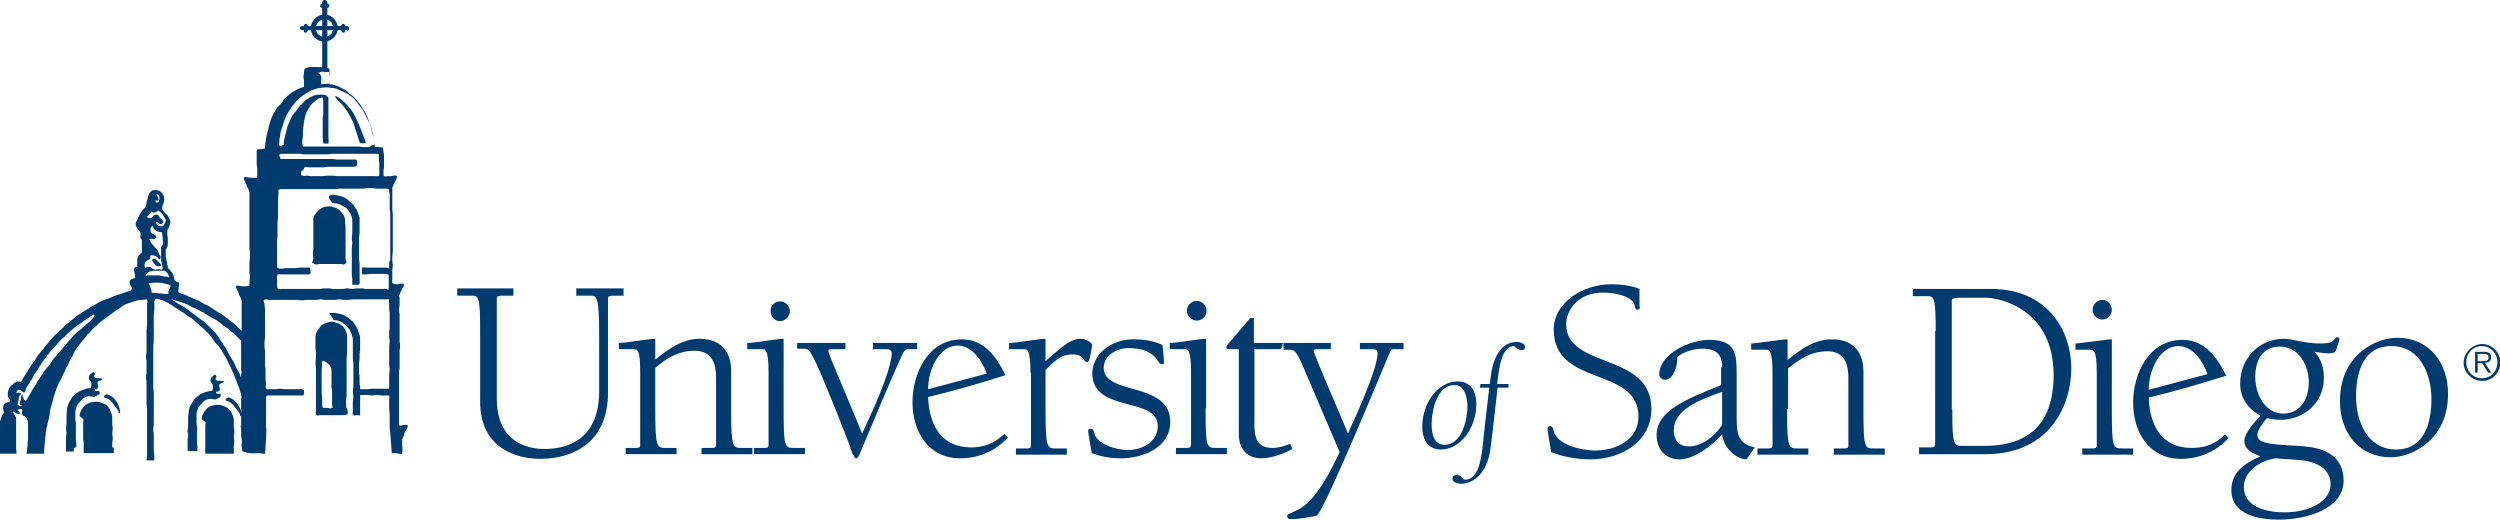 <svg version="1.1" id="Layer_1" xmlns:x="ns_extend;" xmlns:i="ns_ai;" xmlns:graph="ns_graphs;" xmlns="http://www.w3.org/2000/svg" xmlns:xlink="http://www.w3.org/1999/xlink" x="0px" y="0px" viewBox="0 0 481.1 100" style="enable-background:new 0 0 481.1 100;" xml:space="preserve">
 <style type="text/css">
  .st0{fill:#003B70;}
 </style>
 <g>
  <path class="st0" d="M273.7,82.2c0-4.9,3.2-8.8,6.8-8.8c2.7,0,3.6,2.1,3.6,4.3c0,4.9-3.2,8.8-6.8,8.8
		C274.6,86.5,273.7,84.3,273.7,82.2 M279.9,74.1c-3.3,0-4.4,4.8-4.4,7.5c0,1.8,0.4,4,2.5,4c3.3,0,4.4-4.8,4.4-7.5
		C282.3,76.4,281.9,74.1,279.9,74.1">
  </path>
  <path class="st0" d="M290.3,74.6h-2.1c-0.8,7.3-1.2,10.3-1.3,11.2c-0.7,6.5-4.5,7.3-5.6,7.3c-0.6,0-1.8-0.2-1.8-1
		c0-0.5,0.4-0.7,0.8-0.7c0.6,0,1.1,0.4,1.4,0.9h0.2c2.4,0,3.1-3.1,3.5-7.1c0.1-1.3,0.7-6.3,1.2-10.6h-1.8l0.1-0.7h1.8l0.2-1.6
		c0.5-3.9,2.2-6.5,5-6.5c0.6,0,1.6,0.3,1.6,1c0,0.4-0.3,0.6-0.7,0.6c-0.6,0-1-0.4-1.4-0.8c-1.4,0-2.5,1.4-3,5.1l-0.3,2.2h2.2
		L290.3,74.6z">
  </path>
  <path class="st0" d="M315.6,59c0,0.3-0.1,0.6-0.5,0.6c-0.4,0-0.4-0.3-0.5-0.7c-0.3-2.1-4.5-2.6-6-2.6c-5.1,0-7.2,3.5-7.2,6.1
		c0,8.7,16.4,5.3,16.4,16.3c0,6.3-5.8,9.7-11.8,9.7c-2.3,0-5.4-0.5-7.5-1.4c-0.4-2.5-0.7-4.1-0.7-4.5c0-0.3,0.2-0.5,0.5-0.5
		c0.5,0,0.6,0.5,0.7,0.9c0.6,2.8,5.6,3.8,7.9,3.8c4.3,0,8.4-2.2,8.4-6.5c0-9.8-16.3-5.6-16.3-16.8c0-5.1,5.5-8.7,11.1-8.7
		c1.6,0,3.8,0.2,5.4,0.9V59z">
  </path>
  <path class="st0" d="M331.4,70.7c0-1.1,0-3.6-3.7-3.6c-1.6,0-3.6,0.5-4.9,1.6c0,2.1-0.9,4.4-2.4,4.4c-0.6,0-1.1-0.6-1.1-1
		c0-4,5.9-6.7,9.6-6.7c5.2,0,5.3,2.8,5.3,6.5v8c0,3.2,0,5.5,3.5,6.2l-1.6,2.3c-1.9,0-4.4-2.1-4.7-4.8c-1.8,2.1-5.4,4.8-8.2,4.8
		c-2.7,0-4.4-1.9-4.4-4.7c0-4.5,5.2-6.7,12.4-9.6V70.7z M331.4,75.4c-4.5,1.6-9.3,3.5-9.3,7.4c0,1.9,1,3.1,2.9,3.1
		c2.6,0,5-2,6.4-4.1V75.4z">
  </path>
  <path class="st0" d="M343.9,78.7c0,7.6,0.3,7.6,2.1,7.6h2v1.2h-9.8v-1.2h1.9c0.4,0,1,0,1-0.5v-14c0-4.5-0.6-4.5-1.4-4.5h-2.7v-1.2
		c0.7,0,2.3-0.3,3.5-0.4c1.5-0.2,2.7-0.4,3.5-0.4v4c2.6-2.2,5.3-4,8.5-4c4.8,0,6.1,3.2,6.1,6.2v7.2c0,7.6,0.2,7.6,2.1,7.6h2v1.2
		h-9.8v-1.2h1.9c0.4,0,0.9,0,0.9-0.5V72.7c0-4-1.8-5.1-4.1-5.1c-3,0-5.3,1.5-7.5,3.3V78.7z">
  </path>
  <path class="st0" d="M372.5,63.7c0-5.7-0.2-6.7-1.4-6.7h-3v-1.4h15.1c10.3,0,15.4,7.4,15.4,15.4c0,6.5-3.8,16.4-16.5,16.4h-12.8
		v-1.3h2.1c0.6,0,1-0.1,1-0.5V63.7z M375.7,78.8c0,7,0.3,7,2,7h4.1c4.3,0,13.4-0.8,13.4-13.6c0-12.8-10.5-14.9-13-14.9h-4.7
		c-1,0-1.9,0-1.9,0.5V78.8z">
  </path>
  <path class="st0" d="M406.4,78.7c0,7.6,0.2,7.6,2.1,7.6h2v1.2h-9.8v-1.2h1.8c0.5,0,1,0,1-0.5v-14c0-4.5-0.6-4.5-1.4-4.5h-2.7v-1.2
		c0.7,0,2.3-0.3,3.5-0.4c1.6-0.2,2.7-0.4,3.5-0.4V78.7z">
  </path>
  <path class="st0" d="M428.9,84.3c-2.5,2.6-5.6,4-9.2,4c-6.2,0-9.2-5.2-9.2-10.8c0-5.7,3.1-12.1,9.5-12.1c4.3,0,6.7,3.4,8.4,6.9
		c-5.1,1.6-9.1,2.8-14.9,4.2c0.2,5.2,2.3,9.7,8.3,9.7c2.6,0,4.6-0.8,6.4-2.6L428.9,84.3z M424.8,72c-0.8-2.4-2.8-5.4-5.6-5.4
		c-3.6,0-5.7,4.7-5.7,8.4L424.8,72z">
  </path>
  <path class="st0" d="M451,92.5c0,5.4-7,7.5-12.5,7.5c-3.8,0-9.1-0.9-9.1-5.7c0-3.5,2.7-5.2,5.6-6.5c-1.5-0.5-3.1-1.3-3.1-3
		c0-1.4,1.9-3.5,3.1-4.8c-2.4-1.3-3.9-3.4-3.9-6.2c0-4.8,3.6-8.6,8.4-8.6c0.9,0,1.8,0.2,2.7,0.4c1.4,0.3,2.9,0.5,4.3,0.5
		c3.4,0,2.4-1.2,3.3-1.2c0.2,0,0.4,0.1,0.4,0.4c0,0.2-0.2,0.8-0.3,1c-0.4,1.2-0.2,1.7-1.8,1.7c-0.7,0-1.9-0.2-2.7-0.3
		c1.4,1.5,1.8,3.1,1.8,5.1c0,4.7-3.8,8-8.4,8c-0.9,0-1.8-0.2-2.6-0.3c-0.6,0.7-1.8,2.3-1.8,3.1c0,1.6,1.5,1.9,7.9,2.2
		C444.8,86,451,86.3,451,92.5 M431.8,93.7c0,4,4.7,4.9,7.8,4.9c4.8,0,8.9-2.1,8.9-5.4c0-2.4-1.8-4.4-6.4-4.7l-4.2-0.3
		C435.1,88.6,431.8,90.6,431.8,93.7 M444.3,73.6c0-3.3-1.9-6.9-5.6-6.9c-3.4,0-4.7,2.8-4.7,5.8c0,3.3,1.8,7.1,5.5,7.1
		C442.9,79.5,444.3,76.5,444.3,73.6">
  </path>
  <path class="st0" d="M461.3,65c6.1,0,9.8,4.7,9.8,10.8c0,9-7.1,12.2-11,12.2c-6.1,0-9.8-4.7-9.8-10.8C450.3,68.2,457.3,65,461.3,65
		 M461.1,86.5c5.5,0,6.8-5.2,6.8-9.7c0-4.8-2.2-10.2-7.7-10.2c-5.5,0-6.8,5.2-6.8,9.7C453.4,81.1,455.6,86.5,461.1,86.5">
  </path>
  <path class="st0" d="M110.8,55.5h9.2v1.4H118c-0.6,0-1,0.1-1,0.5v18.2c0,9.6-6.8,12.7-13,12.7c-4.6,0-11.6-2-11.6-11V63.6
		c0-5.7-0.2-6.7-1.4-6.7h-3v-1.4h10.8v1.4h-2c-0.6,0-1.2,0-1.2,0.5v19.2c0,8.7,6.1,9.8,9.2,9.8c3.3,0,10.5-1,10.5-11.1V64.2
		c0-7.2-0.5-7.3-1.6-7.3h-2.8V55.5z">
  </path>
  <path class="st0" d="M126.1,78.6c0,7.6,0.3,7.6,2.1,7.6h2v1.2h-9.8v-1.2h1.9c0.4,0,0.9,0,0.9-0.5v-14c0-4.5-0.5-4.5-1.4-4.5h-2.7
		V66c0.7,0,2.3-0.2,3.5-0.4c1.6-0.2,2.7-0.4,3.5-0.4v4c2.6-2.1,5.3-4,8.5-4c4.8,0,6.1,3.2,6.1,6.2v7.2c0,7.6,0.3,7.6,2.1,7.6h2v1.2
		H135v-1.2h1.8c0.5,0,1,0,1-0.5V72.6c0-4-1.9-5.1-4.2-5.1c-3,0-5.3,1.4-7.5,3.3V78.6z">
  </path>
  <path class="st0" d="M150.8,78.6c0,7.6,0.2,7.6,2.1,7.6h2v1.2h-9.8v-1.2h1.9c0.4,0,0.9,0,0.9-0.5v-14c0-4.5-0.6-4.5-1.4-4.5h-2.7
		V66c0.7,0,2.3-0.2,3.5-0.4c1.6-0.2,2.7-0.4,3.5-0.4V78.6z">
  </path>
  <path class="st0" d="M153.6,66h9.1v1.2h-2.5c-0.4,0-0.8,0-0.8,0.3c0,0.6,2.1,5.2,6.5,15.9c3.8-7.9,5.7-13.3,5.7-15.4
		c0-0.8-0.7-0.8-1.2-0.8H168V66h8.5v1.2h-1.7c-0.5,0-0.6,0.1-1,0.7c-1.8,3.8-5.9,13.6-8.5,19.8c-0.2,0.3-0.3,0.5-0.5,0.5
		c-0.2,0-0.3,0-0.8-1c-0.5-1.8-5.2-13.5-6.8-17c-1.1-2.3-1.5-3.1-2.4-3.1h-1.4V66z">
  </path>
  <path class="st0" d="M194,84.2c-2.5,2.6-5.6,4-9.2,4c-6.2,0-9.2-5.2-9.2-10.8c0-5.7,3.1-12.1,9.5-12.1c4.3,0,6.7,3.4,8.4,6.9
		c-5.1,1.6-9.1,2.8-14.9,4.2c0.2,5.2,2.4,9.7,8.3,9.7c2.6,0,4.6-0.9,6.4-2.6L194,84.2z M189.9,71.9c-0.9-2.4-2.8-5.4-5.6-5.4
		c-3.6,0-5.7,4.7-5.7,8.4L189.9,71.9z">
  </path>
  <path class="st0" d="M198.3,71.7c0-4.5-0.6-4.5-1.4-4.5h-2.7V66c0.7,0,2.3-0.2,3.5-0.4c1.6-0.2,2.7-0.4,3.5-0.4v4.3
		c3.8-3.4,5.1-4.3,6.7-4.3c0.9,0,1.8,0.4,2.3,1.1c-0.5,3.2-0.7,3.4-1,3.4c-0.8,0-0.3-1.5-2.9-1.5c-1.6,0-2.9,0.7-5.1,3v7.5
		c0,7.6,0.3,7.6,2.1,7.6h2v1.2h-9.8v-1.2h1.9c0.5,0,1,0,1-0.5V71.7z">
  </path>
  <path class="st0" d="M212.4,70.8c0,5.4,12.8,2.5,12.8,10.4c0,5-5.3,7-9.5,7c-1.9,0-3.8-0.3-5.6-1c-0.3-1.9-0.7-3.8-0.7-4.3
		c0-0.3,0.2-0.4,0.6-0.4c0.4,0,0.5,0.5,0.6,0.9c0.4,1.9,3.9,3.2,6.5,3.2c2.6,0,5.7-1.5,5.7-4.6c0-5.8-12.6-2.4-12.6-10.2
		c0-3.4,3.4-6.5,7.9-6.5c2.1,0,4,0.3,5.6,1.1c0.2,1.4,0.3,3,0.3,3.4c0,0.2-0.1,0.3-0.4,0.3c-0.4,0-0.4-0.2-0.6-0.4
		c-0.3-0.4-1.3-2.7-5.7-2.7C215.3,66.9,212.4,68.2,212.4,70.8">
  </path>
  <path class="st0" d="M232,78.6c0,7.6,0.2,7.6,2.1,7.6h2v1.2h-9.8v-1.2h1.9c0.5,0,1,0,1-0.5v-14c0-4.5-0.6-4.5-1.4-4.5h-2.7V66
		c0.7,0,2.3-0.2,3.5-0.4c1.6-0.2,2.7-0.4,3.5-0.4V78.6z M230.3,57.9c1,0,1.9,0.9,1.9,1.9c0,1.1-0.9,1.9-1.9,1.9
		c-1,0-1.9-0.9-1.9-1.9C228.4,58.8,229.3,57.9,230.3,57.9">
  </path>
  <path class="st0" d="M241.4,66h5.5c-0.2,1.2-0.4,1.2-0.8,1.2h-4.7v14.3c0,2.3,0.2,4.7,3.5,4.7c1.2,0,2.4-0.4,3.4-0.8l0.4,1
		c-1.5,0.9-4.2,1.8-5.9,1.8c-2.9,0-4.4-1.9-4.4-4.6V67.2h-1.1c-1.1,0-1.3,0-1.3-0.4c0-0.2,0.2-0.5,0.5-0.8l4.1-4.8h0.7V66z">
  </path>
  <path class="st0" d="M247,66h9.1v1.2h-2.5c-0.4,0-0.8,0-0.8,0.3c0,0.6,4.7,11.3,6.6,15.9c5.3-11.4,5.7-14.5,5.7-15.4
		c0-0.8-0.5-0.8-1.2-0.8h-2.2V66h8.4v1.2h-1.7c-0.9,0-0.6,0-1.4,1.7c-0.9,2.1-11.3,27.4-13.5,30.3c-1.7,0.4-3.5,0.7-5.2,0.7
		c-0.4,0-0.6-0.3-0.6-0.6c0-0.2,0.2-0.4,0.8-0.6c1.6-0.8,4.5-1.3,9.3-11.7l-7.1-16.6c-1-2.3-1.5-3.1-2.4-3.1H247V66z">
  </path>
  <path class="st0" d="M150.1,58c1,0,1.9,0.8,1.9,1.9c0,1-0.9,1.9-1.9,1.9c-1,0-1.8-0.9-1.8-1.9C148.2,58.9,149.1,58,150.1,58">
  </path>
  <g>
   <path class="st0" d="M404.6,57.7c1,0,1.8,0.9,1.8,1.9c0,1-0.8,1.9-1.8,1.9c-1,0-1.9-0.8-1.9-1.9C402.7,58.6,403.6,57.7,404.6,57.7
			">
   </path>
   <path class="st0" d="M69.2,73.5c0-0.5,0-0.5,0-0.9c0-0.5-0.1-0.5-0.1-0.9c0-0.5,0-0.5,0-0.9c0-0.5,0-0.4,0-0.9
			c0-0.3,0.1-0.6,0.1-0.9c0-0.3,0-0.6,0-0.9c0-0.3,0.1-0.6,0.1-0.9c0-0.3,0-0.7,0-0.9c0-0.6,0-0.5,0-0.9c0-0.3,0-0.6-0.1-0.9
			c-0.1-0.3-0.2-0.6-0.3-0.9c-0.1-0.3-0.2-0.6-0.4-0.8c-0.2-0.3-0.3-0.5-0.5-0.8c-0.2-0.2-0.5-0.4-0.7-0.6c-0.2-0.2-0.4-0.4-0.7-0.5
			c-0.3-0.2-0.5-0.3-0.8-0.4c-0.3-0.1-0.6-0.1-0.9-0.2c-0.3-0.1-1.2-0.1-1.5-0.1c-0.1,0.3,0.3,0.4,0.4,0.7c0.2,0.3,0.2,0.4,0.4,0.7
			c0.3,0,0.5,0,0.8,0.1c0.3,0.1,0.6,0.2,0.9,0.4c0.3,0.2,0.5,0.4,0.8,0.6c0.2,0.2,0.4,0.5,0.6,0.8c0.2,0.3,0.3,0.6,0.4,0.9
			c0.1,0.3,0.2,0.6,0.2,1c0,0.5,0,0.5,0,0.9c0,0.5,0,0.5,0,0.9c0,0.5,0,0.5,0,0.9c0,0.5,0,0.4,0,0.9c0,0.3,0.1,0.6,0.1,0.9
			c0,0.3,0,0.6,0,0.9c0,0.3,0,0.6,0,0.9c0,0.3,0,0.6,0,0.9c0,0.3,0,0.6,0,0.9c0,0.3,0,0.6,0,0.9c0,0.3-0.1,0.6-0.1,1
			c0,0.3,0.1,0.6,0.1,0.9c0,0.3-0.1,0.6-0.1,0.9c0,0.3,0,0.7,0,0.9c0,0.4,0,0.7,0,0.9c0,0.6-0.1,0.7,0,0.8c0.2,0.3,0.3,0.1,0.7,0.1
			c0.4,0,0.7,0.1,0.7,0c0-0.3,0-0.5,0-1c0-0.5,0-0.5,0-0.9c0-0.5,0-0.5,0-0.9c0-0.5,0-0.5,0-0.9c0-0.5,0-0.5,0-0.9s0-0.5,0-0.9
			C69.2,73.9,69.2,73.9,69.2,73.5 M14.7,85.6c0-0.5-0.1-0.5-0.1-1c0-0.5,0-0.5,0-1c0-0.5,0-0.5,0-1c0-0.5,0-0.5,0-1
			c0-0.5-0.1-0.5-0.1-1c0-0.5,0-0.5,0-1c0-0.3,0-0.6,0.1-0.9c0.1-0.3,0.2-0.6,0.3-0.8c0.2-0.3,0.4-0.5,0.6-0.7
			c0.2-0.2,0.4-0.5,0.6-0.6c0.3-0.2,0.6-0.3,0.8-0.3c0.3-0.1,0.5,0,0.7,0c0.4,0,0.4,0.2,0.7,0c0.5-0.3,0.9-0.2,0.9-0.8
			c0-0.5-0.8,0-0.9-0.4c-0.1-0.4,0.3-0.1,0.5-0.4c0.3-0.5-0.1-0.5,0-1.1c0.1-0.4,0.2-0.2,0.6-0.4c0.4-0.2,0.3-0.4,0-0.4
			c-0.7-0.1-1.1,0.1-1.3-0.3c-0.1-0.2,0.3-0.4,0.1-0.7c-0.2-0.4-0.4-0.1-0.8,0.2c-0.2,0.2-0.3,0.4-0.3,0.8c0,0.3,0.3,0.3,0.4,0.7
			c0.1,0.5,0.1,0.5,0,1.1c0,0.2-0.2,0.1-0.3,0.1c-0.3,0-0.6,0.1-0.9,0.2c-0.3,0.1-0.6,0.2-0.8,0.3c-0.3,0.1-0.5,0.3-0.8,0.5
			c-0.2,0.2-0.5,0.4-0.7,0.6c-0.2,0.2-0.3,0.5-0.5,0.8c-0.2,0.3-0.3,0.5-0.4,0.8c-0.1,0.3-0.2,0.6-0.2,0.9c0,0.3-0.1,0.6-0.1,0.9
			c0,0.5,0,0.5,0,0.9s0,0.5,0,0.9c0,0.5-0.1,0.5-0.1,0.9s0.1,0.5,0.1,0.9c0,0.5-0.1,0.5-0.1,0.9s0,0.5,0,0.9c0,0.5,0,0.5,0,0.9
			c0,0.5,0,0.5,0,0.9h1.5c0-0.3,0-0.4,0-0.7C14.7,86.1,14.7,86.1,14.7,85.6 M21.6,86.1c0-0.3,0-0.6,0-0.9c0-0.3,0.1-0.6,0.1-0.9
			c0-0.3-0.1-0.6-0.1-0.9c0-0.3,0.1-0.6,0.1-0.9c0-0.3-0.1-0.7-0.1-0.9c0-0.4,0-0.8,0-0.9c0-0.3,0-0.6-0.1-1c-0.1-0.3-0.2-0.6-0.4-1
			c-0.2-0.3-0.4-0.6-0.7-0.8c-0.3-0.2-0.6-0.3-0.9-0.4c-0.3-0.1-0.6-0.2-1-0.2c-0.3,0-0.6,0.1-0.9,0.1c-0.3,0.1-0.6,0.2-0.8,0.3
			c-0.3,0.2-0.5,0.4-0.7,0.6c-0.2,0.2-0.4,0.5-0.5,0.7c-0.2,0.5-0.3,0.7-0.3,0.8c0,0.6,0.5,0.4,0.8,1c-0.1,0.2-0.1,0.5-0.1,0.8
			c0,0.5,0,0.5,0,0.9c0,0.5,0,0.5,0,0.9c0,0.5,0,0.5,0,0.9c0,0.5,0.1,0.5,0.1,0.9c0,0.5,0,0.5,0,0.9s0,0.5,0,0.9c0,0.1,0,0.2,0,0.2
			h5.8c0-0.1,0-0.2,0-0.3V86.1z M20.7,75.9c-0.4-0.1-0.9,0.4-0.6,0.6c0,0,1,0.2,1.6,1.1c0.6,0.9,1.1,1.3,1.1,1.7
			c0,0.4,0.8,0.4-0.1-1.5C22.1,76.4,21,76,20.7,75.9 M38,87.1c0-0.5,0-0.5,0-1c0-0.5-0.1-0.5-0.1-1c0-0.5,0-0.5,0-1c0-0.5,0-0.5,0-1
			c0-0.5,0.1-0.5,0-1c0-0.5-0.1-0.5-0.1-1c0-0.5,0.1-0.5,0-1c0-0.3,0-0.6,0.1-0.9c0.1-0.3,0.2-0.6,0.3-0.8c0.2-0.3,0.4-0.5,0.6-0.7
			c0.2-0.2,0.4-0.5,0.6-0.6c0.3-0.2,0.6-0.3,0.8-0.3c0.3-0.1,0.5,0,0.7,0c0.4,0,0.4,0.2,0.7,0c0.5-0.3,0.9-0.2,0.9-0.8
			c0-0.5-0.8,0-0.9-0.4c-0.1-0.4,0.3-0.1,0.6-0.4c0.3-0.5-0.1-0.5,0-1.1c0.1-0.4,0.2-0.2,0.6-0.4c0.4-0.2,0.3-0.4,0-0.4
			c-0.7-0.1-1.1,0.1-1.3-0.3c-0.1-0.2,0.3-0.4,0.1-0.7c-0.2-0.4-0.4-0.1-0.8,0.2c-0.2,0.2-0.3,0.4-0.3,0.8c0,0.3,0.3,0.3,0.4,0.7
			c0.1,0.5,0.1,0.5,0,1.1c0,0.2-0.2,0.1-0.3,0.1c-0.3,0.1-0.6,0.1-0.9,0.2c-0.3,0.1-0.6,0.2-0.8,0.3c-0.3,0.1-0.5,0.3-0.8,0.5
			c-0.2,0.2-0.5,0.4-0.7,0.6c-0.2,0.2-0.3,0.5-0.5,0.8c-0.2,0.3-0.3,0.5-0.4,0.8c-0.1,0.3-0.2,0.6-0.2,0.9c0,0.3-0.1,0.6-0.1,0.9
			c0,0.5,0,0.5,0,0.9c0,0.5,0,0.5,0,0.9c0,0.5-0.1,0.5-0.1,0.9c0,0.5,0.1,0.5,0.1,0.9c0,0.5-0.1,0.5-0.1,0.9c0,0.5,0,0.5,0,0.9
			c0,0.5,0,0.5,0,0.9c0,0.1,0,0.2,0,0.3H38V87.1z M45,86.7c0-0.3,0-0.6,0-0.9c0-0.3,0.1-0.6,0.1-0.9c0-0.3-0.1-0.6-0.1-0.9
			c0-0.3,0.1-0.6,0.1-0.9c0-0.3-0.1-0.7-0.1-0.9c0-0.4,0-0.8,0-0.9c0-0.3,0-0.7-0.1-1c-0.1-0.3-0.2-0.6-0.4-1
			c-0.2-0.3-0.4-0.6-0.7-0.8c-0.3-0.2-0.6-0.3-0.9-0.4c-0.3-0.1-0.6-0.2-1-0.2c-0.3,0-0.6,0.1-0.9,0.1c-0.3,0.1-0.6,0.2-0.8,0.3
			c-0.3,0.2-0.5,0.4-0.6,0.6c-0.2,0.2-0.4,0.5-0.5,0.7c-0.2,0.5-0.3,0.7-0.3,0.8c0,0.6,0.5,0.4,0.8,1c-0.1,0.2-0.1,0.5-0.1,0.8
			c0,0.5,0,0.5,0,0.9c0,0.5,0,0.5,0,0.9c0,0.5,0,0.5,0,0.9c0,0.5,0,0.5,0,0.9c0,0.5,0,0.5,0,0.9c0,0.3,0,0.4,0,0.6H45
			C45,87.1,45,86.9,45,86.7 M44.1,76.5c-0.4-0.1-0.9,0.4-0.6,0.6c0,0,1,0.2,1.6,1.1c0.6,0.9,1.1,1.3,1.1,1.7c0,0.4,0.8,0.4-0.1-1.5
			C45.4,77,44.4,76.6,44.1,76.5 M66.6,78c0-0.5,0-0.5,0-1c0-0.5,0.1-0.5,0.1-1c0-0.5,0-0.5,0-1c0-0.5,0-0.5,0-1s0-0.5,0-1
			c0-0.5,0-0.5,0-1c0-0.5,0-0.5,0-1c0-0.5,0-0.5,0-1s0-0.5,0-1c0-0.5,0.1-0.5,0.1-1c0-0.5,0-0.5,0-1c0-0.5,0-0.5,0-1
			c0-0.5,0-0.5,0-1c0-0.3,0-0.7-0.1-0.9c-0.1-0.3-0.2-0.6-0.4-0.9c-0.2-0.3-0.4-0.5-0.7-0.7c-0.3-0.2-0.6-0.3-0.9-0.4
			c-0.3-0.1-0.6-0.2-0.9-0.2c-0.3,0-0.6,0.1-0.9,0.2c-0.3,0.1-0.6,0.2-0.9,0.4c-0.3,0.2-0.4,0.4-0.6,0.7c-0.2,0.3-0.4,0.5-0.5,0.8
			c-0.1,0.3-0.2,0.6-0.2,0.9c0,0.5,0,0.5,0,1c0,0.5,0,0.4,0,1c0,0.3,0.1,0.6,0.1,1c0,0.3,0,0.6,0,1c0,0.3-0.1,0.6-0.1,1
			c0,0.3,0.1,0.6,0.1,1c0,0.3,0,0.6,0,1c0,0.3,0,0.7,0,1c0,0.3,0,0.7,0,1c0,0.3,0,0.7,0,1c0,0.3,0,0.7,0,1c0,0.3,0,0.7,0,1
			c0,0.3,0,0.7,0,1c0,0.4,0,0.7,0,1c0,0.6-0.2,0.8,0.2,1c0.3,0.1,0.3,0,0.8,0c0.5,0,0.5,0,1,0c0.5,0,0.5,0,1,0c0.5,0,0.5,0,1,0
			c0.5,0,0.5,0,1,0c0.5,0,0.4,0,0.9-0.1c0.3-0.1,0.2-0.4,0.2-0.9C66.7,78.5,66.6,78.5,66.6,78 M63.9,78.5c-0.5,0.2-0.5,0-1,0
			c-0.5,0-0.7,0-0.8-0.1C62,78.3,62,78,62,77.5c0-0.5,0-0.5,0-0.9c0-0.5-0.1-0.5-0.1-0.9s0-0.4,0-0.9c0-0.3,0-0.6,0-0.9
			c0-0.3,0-0.6,0-0.9c0-0.3,0-0.6,0-0.9c0-0.3,0-0.6,0-0.9c0-0.3,0.1-0.7,0.1-0.9c0-0.6-0.2-0.6,0.1-0.9c0.4,0.1,0.5,0.2,0.8,0.4
			c0.3,0.2,0.6,0.5,0.7,0.8c0.2,0.3,0.2,0.7,0.2,1c0,0.4,0,0.4,0,0.9c0,0.4,0,0.4,0,0.9c0,0.4,0,0.4,0,0.9c0,0.5,0.1,0.5,0.1,0.9
			c0,0.4,0,0.4,0,0.9c0,0.4,0,0.4,0,0.9c0,0.3,0,0.6,0,0.9C63.9,78.1,64.1,78.5,63.9,78.5 M3.1,86.4c0-0.4,0-0.7,0-1
			c0-0.4,0-4.7,0-4.9c0-0.4-0.7-1.2-0.7-1.2c0.2-0.4,0.7,0.5,1.4,0.4c0.4-0.1-0.4-0.6-0.4-0.8c0-0.2,0.5-0.2,0.8-0.2
			c0.2,0.5-0.1,0.6,0.1,1.1c0.1,0.4,0.4,0.1,0.6,0.4c0.2,0.2,0.3,0.4,0.4,0.7c0.1,0.3,0.1,0.6,0.1,0.9c0,0.3,0,0.6,0,0.9
			c0,0.3,0,0.6,0,0.9c0,0.3,0,0.6,0,0.9c0,0.3-0.1,0.6-0.1,0.9c0,0.1,0,0.2,0,0.2c0,0,0,0.1,0,0.1c0,0.2-0.1,1-0.2,1.6h3.4
			c0,0,0,0,0,0c0-0.3,0-0.6,0-0.9c0-0.3,0.1-0.6,0.1-0.9c0-0.3,0.1-0.6,0.1-0.9c0-0.3,0-0.6,0.1-0.9c0-0.3,0-0.6,0.1-0.9
			c0-0.3,0.1-0.6,0.2-0.9c0-0.3,0.1-0.6,0.2-0.9c0.1-0.3,0.1-0.6,0.2-0.9c0.1-0.3,0.1-0.6,0.1-0.9c0.1-0.3,0.1-0.6,0.2-0.9
			c0.1-0.3,0.2-0.6,0.3-0.9c0.1-0.3,0.1-0.6,0.2-0.9c0.1-0.3,0.2-0.6,0.3-0.9c0.1-0.3,0.2-0.6,0.3-0.9c0.1-0.3,0.3-0.6,0.4-0.9
			c0.1-0.3,0.3-0.6,0.5-0.9c0.1-0.3,0.2-0.6,0.4-0.9c0.1-0.3,0.3-0.6,0.4-0.9c0.1-0.3,0.4-0.6,0.5-0.9c0.1-0.3,0.2-0.6,0.4-0.9
			c0.2-0.3,0.3-0.6,0.5-0.9c0.2-0.3,0.3-0.6,0.4-0.9c0.2-0.3,0.4-0.5,0.6-0.8c0.2-0.3,0.4-0.5,0.6-0.8c0.2-0.3,0.4-0.5,0.6-0.7
			c0.2-0.2,0.4-0.5,0.6-0.8c0.2-0.2,0.5-0.4,0.7-0.7c0.2-0.2,0.4-0.5,0.7-0.7c0.2-0.2,0.5-0.4,0.7-0.7c0.2-0.2,0.5-0.4,0.8-0.6
			c0.3-0.2,0.5-0.4,0.8-0.6c0.3-0.2,0.5-0.4,0.8-0.6c0.3-0.2,0.5-0.4,0.8-0.6c0.3-0.2,0.6-0.4,0.8-0.5c0.3-0.2,0.5-0.4,0.8-0.6
			c0,0,0,0,0,0c0,0,0.3-0.2,0.9-0.4c0.3-0.1,0.6-0.2,0.9-0.3c0.3-0.1,0.6-0.2,0.9-0.3c0.3-0.1,0.6-0.1,1-0.1c0.3,0,0.6-0.1,0.9-0.1
			c0.2,0.5,0,0.5,0,1c0,0.5,0,0.5,0,1c0,0.5,0,0.5,0,1c0,0.5,0,0.5,0,1s0,0.5,0,1c0,0.5-0.1,0.5-0.1,1s0,0.5,0,1c0,0.5,0,0.5,0,1
			c0,0.5,0,0.5,0,1c0,0.5,0,0.5,0,1c0,0.5-0.1,0.5-0.1,1c0,0.5,0.1,0.5,0.1,1c0,0.5,0,0.5,0,1c0,0.5,0,0.5,0,1c0,0.5-0.1,0.5-0.1,1
			s0.1,0.5,0.1,1c0,0.5,0,0.5,0,1c0,0.5,0,0.5,0,1c0,0.5,0,0.5,0,1c0,0.5,0,0.5,0,1c0,0.5,0.1,0.5,0.1,1c0,0.5,0,0.5,0,1
			c0,0.5,0,0.5,0,1c0,0.5,0,0.5,0,1c0,0.5,0,0.5,0,1c0,0.5,0,0.5,0,1c0,0.5,0,0.5,0,1c0,0.5,0,0.4,0,1c0,0.3,0,0.6,0,1
			c0,0.3,0,0.6,0,1c0,0.3-0.1,0.7-0.1,1v0h1.5v0c0-0.5,0-0.5,0-1c0-0.5-0.1-0.5-0.1-1c0-0.5,0-0.5,0-1c0-0.5,0-0.5,0-1
			c0-0.5,0-0.5,0-1c0-0.5-0.1-0.5-0.1-1c0-0.5,0.1-0.5,0.1-1c0-0.5,0-0.3,0-1c0-0.3,0-0.6,0-1c0-0.3,0-0.6,0-1c0-0.3,0-0.6,0-1
			c0-0.3,0-0.6,0-1c0-0.3,0-0.6,0-1c0-0.3-0.1-0.6-0.1-1c0-0.3,0-0.6,0-1c0-0.3,0-0.6,0-1c0-0.3,0-0.6,0-1c0-0.3,0-0.6,0-1
			c0-0.3,0-0.6,0-1c0-0.3,0-0.6,0-1c0-0.3,0-0.7,0-1c0-0.3,0-0.6,0-1c0-0.3,0.1-0.6,0.1-1c0-0.3,0-0.7,0-1c0-0.3,0-0.7,0-1
			c0-0.3,0-0.7,0-1c0-0.3,0-0.7,0-1c0-0.3,0-0.7,0-1c0-0.3,0.1-0.7,0.1-1c0-0.4,0-0.7,0-1c0-0.6,0-0.8,0.2-1
			c0.3-0.3,0.7,0.1,1.2,0.1c0.2,0.1,0.5,0.2,0.9,0.4c0.2,0.1,0.5,0.3,0.8,0.5c0.3,0.1,0.5,0.3,0.8,0.5c0.3,0.2,0.5,0.3,0.8,0.5
			c0.3,0.2,0.5,0.3,0.8,0.5c0.3,0.2,0.5,0.4,0.8,0.6c0.3,0.2,0.5,0.3,0.8,0.5c0.3,0.2,0.5,0.4,0.7,0.6c0.2,0.2,0.5,0.4,0.7,0.6
			c0.2,0.2,0.5,0.4,0.7,0.6c0.2,0.2,0.5,0.4,0.7,0.7c0.2,0.2,0.5,0.4,0.7,0.7c0.2,0.2,0.4,0.5,0.6,0.8c0.2,0.3,0.4,0.5,0.6,0.8
			c0.1,0.1,0.3,0.3,0.4,0.4c0,0,0,0.1,0.1,0.1c0.2,0.3,0.5,0.7,0.7,1c0.2,0.3,0.3,0.6,0.5,0.9c0.2,0.3,0.4,0.6,0.5,0.9
			c0.2,0.3,0.3,0.7,0.5,1c0.2,0.3,0.3,0.7,0.5,1.1c0.2,0.4,0.4,0.8,0.5,1.2c0.2,0.4,0.4,0.8,0.5,1.3c0.2,0.4,0.4,0.9,0.5,1.4
			c0.2,0.5,0.4,0.9,0.6,1.4c0.2,0.5,0.3,1.1,0.5,1.6c0.1,0.6,0.4,1.1,0.5,1.7l0.3-2.6c-0.2-0.5-0.3-1-0.5-1.6
			c-0.2-0.5-0.4-1-0.5-1.4c-0.2-0.5-0.3-0.9-0.5-1.3c-0.2-0.4-0.3-0.8-0.5-1.2c-0.2-0.4-0.4-0.8-0.6-1.1c-0.2-0.4-0.3-0.7-0.5-1.1
			c-0.2-0.3-0.4-0.7-0.6-1c-0.2-0.3-0.4-0.6-0.5-0.9c-0.2-0.3-0.3-0.6-0.5-0.9c-0.2-0.3-0.4-0.5-0.5-0.8c-0.2-0.3-0.4-0.5-0.5-0.7
			c-0.1-0.1-0.1-0.2-0.2-0.3v0c-0.1-0.1-0.1-0.2-0.2-0.3c0-0.1-0.1-0.1-0.1-0.2l0,0c-0.1-0.1-0.2-0.2-0.3-0.4
			c-0.2-0.3-0.4-0.5-0.7-0.7c-0.2-0.2-0.4-0.5-0.7-0.7c-0.2-0.2-0.5-0.5-0.7-0.7c-0.2-0.2-0.5-0.4-0.8-0.6c-0.3-0.2-0.5-0.4-0.8-0.6
			c-0.3-0.2-0.5-0.4-0.8-0.6c-0.3-0.2-0.5-0.4-0.8-0.6c-0.3-0.2-0.5-0.4-0.8-0.6c-0.3-0.2-0.6-0.3-0.9-0.5c-0.3-0.2-0.6-0.3-0.8-0.5
			c-0.3-0.2-0.6-0.4-0.9-0.5c0.2,0,0.5,0.1,0.9,0.2c0.3,0.1,0.5,0.2,0.9,0.3c0.3,0.1,0.5,0.2,0.9,0.3c0.3,0.1,0.5,0.2,0.8,0.4
			c0.3,0.1,0.5,0.3,0.8,0.4c0.3,0.1,0.6,0.2,0.9,0.4c0.3,0.1,0.5,0.3,0.8,0.4c0.3,0.1,0.5,0.3,0.8,0.5c0.3,0.2,0.5,0.3,0.8,0.5
			c0.3,0.2,0.6,0.3,0.8,0.4c0.1,0.1,0.2,0.1,0.3,0.2c0.2,0.1,0.4,0.2,0.6,0.4c0.3,0.2,0.5,0.4,0.7,0.6c0.3,0.2,0.5,0.3,0.8,0.5
			c0.2,0.2,0.5,0.4,0.7,0.6c0.2,0.2,0.5,0.4,0.7,0.6c0.2,0.2,0.5,0.4,0.7,0.7c0.2,0.2,0.5,0.4,0.7,0.6c0.2,0.2,0.4,0.5,0.6,0.7
			c0.2,0.2,0.4,0.5,0.6,0.7c0.2,0.2,0.5,0.4,0.7,0.7c0.2,0.2,0.4,0.5,0.6,0.8c0,0,0.1,0.1,0.1,0.1v-2.3c-0.1-0.1-0.2-0.3-0.4-0.4
			c-0.2-0.2-0.4-0.5-0.6-0.7c-0.2-0.2-0.5-0.4-0.7-0.7c-0.2-0.2-0.4-0.5-0.7-0.7c-0.2-0.2-0.5-0.4-0.7-0.6c-0.2-0.2-0.5-0.5-0.7-0.7
			c-0.2-0.2-0.5-0.4-0.8-0.6c-0.3-0.2-0.5-0.4-0.7-0.6c-0.3-0.2-0.5-0.4-0.8-0.6c-0.3-0.2-0.5-0.4-0.8-0.5c-0.3-0.2-0.5-0.3-0.8-0.5
			c-0.3-0.2-0.5-0.4-0.8-0.5c0,0,0,0,0,0c-0.1-0.1-0.3-0.2-0.4-0.3c-0.3-0.2-0.6-0.3-0.9-0.4c-0.3-0.2-0.6-0.4-0.8-0.5
			c-0.3-0.2-0.6-0.2-0.9-0.4c-0.3-0.1-0.6-0.3-0.9-0.4c-0.3-0.1-0.6-0.2-0.9-0.4c-0.3-0.1-0.6-0.2-0.9-0.3c-0.4-0.1-0.6-0.3-0.6-0.4
			c0.1-0.3,0.1-0.9,0.1-0.9c0.1-0.3,0.1-0.5,0.1-0.7c-0.1-0.3-0.2-0.1-0.5-0.3c-0.1-0.1-0.3-0.2-0.4-0.3c0,0,0,0,0,0
			c0-0.1-0.1-0.5-0.2-0.9c-0.1-0.3-0.3-0.6-0.5-0.8c-0.2-0.3-0.4-0.5-0.6-0.6c0-0.2,0-0.4-0.1-0.7c0,0-0.1-0.6-0.2-1.2
			c0-0.1-0.1-0.2-0.1-0.4c0-0.3,0-0.8,0-1.3c0.2-0.2,0.4-0.5,0.4-1.1c0-0.1,0-0.1,0-0.2c0-0.4,0-0.4,0-0.8c0-0.3-0.1-0.6-0.1-0.8
			c0-0.4,0-0.7,0-0.8c0.1-0.2,0.3-0.5,0.4-0.8c0.1-0.3,0.2-0.5,0.2-0.8c0-0.1,0-0.3-0.1-0.4c-0.1-0.2-0.2-0.5-0.4-0.8
			c-0.2-0.2-0.4-0.4-0.6-0.6c-0.2-0.3-0.4-0.5-0.5-0.7c0-0.4,0.2-1,0.3-1.2c0.1-0.2,0.1-0.5,0.1-0.7c0-0.3,0-0.6-0.2-0.8
			c-0.1-0.2-0.2-0.4-0.4-0.6c-0.2-0.1-0.4-0.2-0.7-0.3c-0.6-0.1-1,0-1.2,0.2c-0.2,0.2-0.4,0.4-0.5,0.7c-0.2,0.4-0.2,0.8-0.2,0.8
			c0,0,0,0,0,0c-0.1,0.2-0.2,0.5-0.2,0.8c-0.1,0.4-0.2,0.7-0.2,0.8c-0.1,0.1-0.4,0.3-0.6,0.6c-0.1,0.2-0.3,0.4-0.5,0.7
			c-0.1,0.2-0.2,0.5-0.3,0.7c-0.1,0.3-0.5,0.9-0.5,1.1c0,0.4,0.1,0.7,0.3,0.9c0.2,0.3,0.4,0.6,0.6,0.8c0.1,0.5,0,0.5,0,0.9
			s0.3,0.3,0.3,0.7c0,0.5,0,0.5,0,0.9V48c0,0.5,0.1,0.1,0,0.6c-0.2,0.2-0.5,0.4-0.7,0.7c-0.2,0.3-0.2,1-0.2,1.4c0,0.2,0,0.4,0.1,0.6
			c-0.2,0.1-0.5,0-0.7,0.4c-0.2,0.4,0.1,0.4,0.1,0.9c0.1,0.5,0.1,0.5,0.1,0.9c-0.2,0.1-0.3,0-0.4,0.1c-0.3,0.2-0.5,0.1-0.6,0.4
			c-0.1,0.3-0.1,0.6,0.1,0.9c0,0,0.4,0.4,0.2,0.8c-0.1,0.2-0.3,0.3-0.7,0.4c-0.3,0.1-0.6,0.2-0.9,0.3c-0.3,0.1-0.6,0.2-0.9,0.3
			c-0.3,0.1-0.6,0.2-0.9,0.3c-0.3,0.1-0.6,0.3-0.9,0.4c-0.3,0.1-0.6,0.2-0.9,0.3c-0.3,0.1-0.6,0.3-0.9,0.4c-0.3,0.1-0.5,0.3-0.8,0.5
			c-0.3,0.1-0.6,0.3-0.8,0.4c-0.3,0.2-0.5,0.3-0.8,0.5c-0.3,0.2-0.5,0.3-0.8,0.5c-0.3,0.2-0.5,0.3-0.8,0.5c-0.3,0.2-0.5,0.4-0.8,0.6
			c-0.2,0.2-0.5,0.4-0.7,0.6c-0.2,0.2-0.5,0.4-0.8,0.6c-0.2,0.2-0.5,0.4-0.7,0.7c-0.2,0.2-0.5,0.4-0.7,0.6c-0.2,0.2-0.4,0.4-0.7,0.7
			c-0.2,0.2-0.5,0.4-0.7,0.7c-0.2,0.2-0.4,0.5-0.6,0.7c-0.2,0.2-0.4,0.5-0.6,0.7c-0.2,0.2-0.4,0.5-0.6,0.8c-0.2,0.2-0.4,0.4-0.6,0.7
			c-0.2,0.2-0.4,0.5-0.6,0.8c-0.2,0.3-0.3,0.5-0.5,0.8C6.4,69.8,6.2,70,6,70.3c-0.2,0.3-0.3,0.5-0.5,0.8c-0.2,0.3-0.3,0.5-0.5,0.8
			c-0.2,0.3-0.3,0.5-0.5,0.8C4.4,73,4.2,73.3,4,73.5c-0.3-0.1-0.5-0.1-0.9,0C3,73.6,2.7,73.7,2.4,74c-0.2,0.2-0.4,0.4-0.6,0.6
			c-0.2,0.4-0.3,0.8-0.3,1.2c0,0.2,0,0.4,0,0.5c0.1,0.3,0.3,0.4,0.4,0.6c0,0.2-0.1,0.3-0.1,0.5c-0.4,0-0.9,0.1-1.1,0.6
			c-0.1,0.2-0.1,0.4-0.1,0.6c0,0.3,0.1,0.5,0.2,0.8c-0.2,0.2-0.4,0.5-0.5,0.8c-0.1,0.3-0.2,0.5-0.3,0.9C0,81.3,0,85.8,0,86.1
			c0,0.4,0,0.7,0,1c0,0.1,0,0.2,0,0.2h3.2C3.2,87,3.1,86.7,3.1,86.4 M32.8,55c0.1,0.2-0.2,0.5-0.3,0.8c-0.1,0.2-0.1,0.5-0.1,0.8
			c-0.4,0-1.2-0.1-1.2-0.1c0,0,0,0,0,0c-0.4,0-0.7-0.1-1-0.1c-0.4,0-0.7-0.1-1,0c0-0.3-0.1-0.6-0.2-1c-0.1-0.3-0.2-0.6-0.4-0.9
			c0.3,0,0.7-0.1,1-0.1c0.4,0,0.7,0,1.1,0c0.4,0,0.7,0.1,1.1,0.2C32.2,54.7,32.8,54.8,32.8,55 M32.3,52.7c0.1,0.1,0.2,0.4,0.3,0.7
			c-0.3-0.1-0.6-0.2-1-0.2c-0.3-0.1-0.7-0.1-1-0.2c-0.3,0-0.7,0-1,0c-0.3,0-0.5,0-0.8,0c-0.3,0-0.5,0-0.8,0.1
			c0.1-0.2,0.2-0.6,0.7-0.8c0.2-0.1,0.5-0.1,0.9-0.2c0.3,0,0.6,0,0.9,0c0.5,0,1,0,1.2,0c0,0,0,0,0.1,0C31.7,52.1,32,52.3,32.3,52.7
			 M30,38.6c0.3-0.1,0.6,0.1,0.5-0.2c0-0.5-0.2-0.5-0.4-1c0,0,0.1,0,0.1,0c0.2,0,0.3,0.1,0.4,0.3c0.1,0.2,0.1,0.5,0.1,0.6
			c-0.1,0.2-0.1,0.4-0.2,0.6c-0.1,0-0.2,0.1-0.3,0.1c-0.1,0-0.3-0.2-0.4-0.4C30,38.7,30,38.6,30,38.6 M28.7,41.3
			c0.3-0.4,0.5-0.6,0.5-0.6c0,0,0,0,0,0c0.1,0.1,0.2,0.2,0.4,0.2c0.2,0.1,0.6-0.2,0.9-0.4c0,0,0,0,0,0c0.2,0.2,0.6,0.5,0.8,0.8
			c0.3,0.4,0.5,0.8,0.6,1c0.1,0.2-0.2,0.8-0.5,1.2c0,0,0,0,0,0c-0.4,0.1-0.9,0.1-1.1-0.2c-0.4-0.5-0.3-0.6,0-0.5
			c0.4,0.1,0.3,0.4,0.7,0.3c0.3,0,0.4-0.2,0.4-0.5c-0.1-0.4-0.3-0.3-0.6-0.7c-0.3-0.3-0.2-0.6-0.7-0.6c-0.7,0-0.7,0.7-1.2,0.7
			c-0.2,0-0.5-0.1-0.7-0.3C28.4,41.7,28.6,41.5,28.7,41.3 M27.9,50.5c0.2-0.3,0.7-0.5,0.7-0.5c0.2-0.1,0.2-0.1,0.3-0.2
			c0.1-0.2,0-0.2,0-0.4c0-0.1-0.1-0.1,0-0.2c0.3-0.1,0.7-0.1,1.1,0.1c0.6,0.3,0.5,0.9,0.8,0.5c0.3-0.4,0-0.5-0.2-1
			c-0.1-0.3-0.3-0.7-0.5-0.9c-0.1-0.1-0.4-0.4-0.7-0.8c-0.2-0.2-0.4-0.5-0.6-0.9c0-0.1-0.2-0.2,0-0.2c0.6-0.2,0.7,0.2,1.1-0.1
			c0.3-0.2,0.2-0.4,0-0.6c-0.4-0.4-0.9-0.3-0.9-0.7s-0.2-0.8,0.4-1.1c0,0,0.2,0.6,0.6,0.9c0.3,0.2,1.2,0.3,1.2,0.3
			c0,0.5,0,0.3,0.1,0.9c0,0.5,0,0.5,0.1,1.1c0,0.4-0.2,0.6-0.2,0.6c-0.1,0.1-0.1,0.1-0.2,0.2c-0.1,0.1,0,0.1,0,0.3
			c0,0.4,0,0.8,0,1.1c0,0.6,0,1,0,1.1c0.1,0.5,0.1,0.5,0.2,1c0,0,0.1,0.5,0.1,0.8c-0.3,0.2-0.4,0-0.7,0c-0.4,0-0.4,0.1-0.7,0.1
			c-0.6-0.1-0.6-0.3-1-0.5c-0.2-0.1-0.7,0-1,0.1c0-0.2-0.1-0.4-0.1-0.5C27.9,50.6,27.9,50.6,27.9,50.5 M3.2,75.4
			C3.3,75.2,3.4,75,3.5,75C3.7,75,3.9,75,4,75.1c0.3,0.2,0.3,0.5,0.7,0.4C5,75.3,4.9,75.1,5,74.8c0.2-0.3,0.3-0.6,0.5-0.8
			c0.2-0.3,0.3-0.6,0.5-0.8c0.2-0.3,0.3-0.6,0.5-0.9C6.6,72,6.8,71.7,7,71.5c0.2-0.3,0.4-0.5,0.5-0.8c0.2-0.3,0.3-0.5,0.5-0.8
			c0.2-0.3,0.4-0.5,0.6-0.8c0.2-0.3,0.4-0.5,0.6-0.8c0.2-0.3,0.4-0.5,0.6-0.8c0.2-0.2,0.5-0.5,0.7-0.7c0.2-0.2,0.4-0.5,0.6-0.7
			c0.2-0.2,0.4-0.5,0.6-0.7c0.2-0.2,0.5-0.4,0.7-0.6c0.2-0.2,0.5-0.5,0.7-0.7c0.2-0.2,0.5-0.4,0.7-0.6c0.2-0.2,0.5-0.4,0.7-0.6
			c0.3-0.2,0.5-0.4,0.8-0.5c0.3-0.2,0.5-0.4,0.8-0.6c0.3-0.2,0.5-0.4,0.8-0.5c0.3-0.2,0.5-0.4,0.8-0.6c0.4-0.3,0.7-0.1,0.2,0.5
			c-0.2,0.2-0.4,0.5-0.8,0.8c-0.2,0.2-0.5,0.4-0.7,0.6c-0.2,0.2-0.5,0.4-0.7,0.6c-0.2,0.2-0.4,0.4-0.7,0.6c-0.2,0.2-0.5,0.4-0.7,0.6
			c-0.2,0.2-0.4,0.4-0.6,0.7c-0.2,0.2-0.4,0.5-0.6,0.7c-0.2,0.2-0.4,0.5-0.6,0.7c-0.2,0.2-0.4,0.5-0.6,0.7c-0.2,0.2-0.4,0.5-0.6,0.7
			c-0.2,0.2-0.4,0.5-0.6,0.7c-0.2,0.2-0.4,0.5-0.6,0.7C10,69.5,9.8,69.8,9.7,70c-0.2,0.2-0.4,0.5-0.6,0.7c-0.2,0.3-0.4,0.5-0.6,0.7
			C8.3,71.7,8.2,72,8,72.2c-0.2,0.3-0.3,0.5-0.5,0.8c-0.2,0.3-0.4,0.5-0.5,0.8c-0.2,0.3-0.3,0.6-0.5,0.8C6.3,75,6.1,75.2,6,75.5
			c-0.2,0.3-0.4,0.6-0.5,0.8c-0.3,0.5-0.4,0.8-0.5,0.8c-0.2,0.1-0.4-0.2-0.5-0.5c-0.2-0.3-0.1-0.9-0.3-0.6C4,76.4,4.1,76.4,4,76.9
			c-0.1,0.4-0.2,0.4-0.2,0.8c0,0.3,0.6,0.3,0.4,0.4c-0.4,0.2-0.4,0-0.8-0.2c0-0.2,0.1-0.7,0.2-1.1c0-0.3,0.1-0.2,0.1-0.5
			c0,0,0,0,0,0c0,0,0-0.1,0-0.1c0.2-0.3,0.6-0.4,0.3-0.5c-0.4-0.2-0.5-0.1-0.9-0.1C3.1,75.5,3.2,75.4,3.2,75.4 M30.8,51.2
			c0.6-0.1-0.2-0.7-0.5-1c-0.3-0.3-0.8-0.6-1-0.2c-0.1,0.3,0.1,0.3,0.3,0.6C30,51.2,30.1,51.3,30.8,51.2">
   </path>
  </g>
  <path class="st0" d="M63.3,37.9c0,0.4,0.5,0.9,0.7,1.2c0.3,0,0.7,0,1,0.1c0.3,0.1,0.6,0.2,0.9,0.4c0.3,0.2,0.6,0.3,0.8,0.5
		c0.2,0.2,0.4,0.5,0.6,0.8c0.2,0.3,0.3,0.6,0.4,0.9c0.1,0.3,0.1,0.6,0.1,1c0,0.5,0,0.5,0,1s0,0.5,0,1c0,0.5-0.1,0.5-0.1,1
		c0,0.5,0.1,0.5,0.1,1c0,0-0.1,0.5-0.1,1c0,0.5,0,0.5,0,1s0,0.5,0,1c0,0.5,0,0.5,0,1c0,0.5,0,0.5,0,1s0,0.5,0,1c0,0.5,0.1,0.5,0.1,1
		c0,0.5,0,1,0,1s0.4,0,0.7,0c0.4,0,0.5,0.1,0.6-0.1c0.2-0.2,0.1-0.4,0.1-0.9c0-0.5,0-0.5,0-1c0-0.5,0-0.5,0-1c0-0.5,0-0.4,0-1
		c0-0.3-0.1-0.6-0.1-1c0-0.3,0-0.6,0-1c0-0.3,0-0.7,0-1c0-0.3,0-0.7,0-1c0-0.3,0-0.7,0-1c0-0.3,0.1-0.7,0.1-1c0-0.4,0-0.7,0-1
		c0-0.6,0-0.5,0-1c0-0.3,0-0.6,0-0.9c-0.1-0.3-0.2-0.6-0.3-0.9c-0.1-0.3-0.2-0.6-0.4-0.8c-0.2-0.3-0.3-0.5-0.5-0.8
		c-0.2-0.2-0.5-0.4-0.7-0.6c-0.2-0.2-0.4-0.4-0.7-0.6c-0.3-0.2-0.5-0.3-0.8-0.4c-0.3-0.1-0.6-0.1-0.9-0.2c-0.3-0.1-0.6-0.1-0.9-0.1
		C63.7,37.6,63.3,37.5,63.3,37.9">
  </path>
  <path class="st0" d="M61.5,50.8c0.5,0,0.5,0,1,0c0.5,0,0.5,0,1,0c0.5,0,0.5,0,1,0h1c0.5,0,0.6,0.3,1-0.1c0.4-0.3,0-0.5,0-1
		c0-0.5,0-0.5,0-1s0-0.5,0-1c0-0.5,0-0.5,0-1c0-0.5,0-0.5,0-1c0-0.5,0-0.5,0-1c0-0.5,0-0.5,0-1c0-0.5-0.1-0.5-0.1-1
		c0-0.3,0-0.6-0.1-0.9c-0.1-0.3-0.3-0.6-0.5-0.8c-0.2-0.3-0.4-0.5-0.6-0.7c-0.3-0.2-0.6-0.3-0.9-0.4c-0.3-0.1-0.6-0.2-0.9-0.2
		c-0.3,0-0.6,0.1-0.9,0.1c-0.3,0.1-0.6,0.2-0.9,0.4c-0.3,0.2-0.5,0.4-0.7,0.7c-0.2,0.3-0.4,0.5-0.5,0.8c-0.1,0.3-0.1,0.6-0.1,1
		c0,0.5,0,0.5,0,1c0,0.5,0,0.5,0,1c0,0.5,0,0.4,0,1c0,0.3,0,0.6,0,1c0,0.3,0,0.6,0,1c0,0.3-0.1,0.7-0.1,1c0,0.4,0.1,0.7,0.1,1
		c0,0.6-0.5,0.8,0,1C61,51.1,61,50.8,61.5,50.8">
  </path>
  <path class="st0" d="M66.1,6.3c-0.2,0-0.4-0.2-0.4-0.4v-1c0-0.2,0.2-0.3,0.4-0.3c0.2,0,0.3,0.2,0.3,0.3v1
		C66.5,6.1,66.3,6.3,66.1,6.3">
  </path>
  <path class="st0" d="M62.3,7.1c-0.9-0.1-1.5-0.8-1.5-1.7c0-0.9,0.7-1.6,1.5-1.7l-0.1-0.9c-1.3,0.1-2.4,1.3-2.4,2.6
		c0,1.4,1.1,2.6,2.5,2.6L62.3,7.1z">
  </path>
  <path class="st0" d="M62.6,7.1c0.9-0.1,1.5-0.8,1.5-1.7c0-0.9-0.6-1.6-1.5-1.7l0-0.9c0.1,0,0.2,0,0.2,0c1.2,0.2,2.2,1.3,2.2,2.6
		c0,1.4-1.1,2.5-2.4,2.6L62.6,7.1z">
  </path>
  <path class="st0" d="M62.5,13.5c0.3,0,0.5-0.2,0.5-0.5V0.5c0-0.3-0.2-0.5-0.5-0.5C62.2,0,62,0.2,62,0.5v12.6
		C62,13.3,62.2,13.5,62.5,13.5">
  </path>
  <path class="st0" d="M66.8,5.9c0.2,0,0.4-0.2,0.4-0.4C67.2,5.2,67,5,66.8,5h-8.7c-0.2,0-0.4,0.2-0.4,0.4c0,0.2,0.2,0.4,0.4,0.4
		H66.8z">
  </path>
  <path class="st0" d="M58.8,6.3c0.2,0,0.4-0.2,0.4-0.4v-1c0-0.2-0.2-0.3-0.4-0.3c-0.2,0-0.3,0.2-0.3,0.3v1
		C58.4,6.1,58.6,6.3,58.8,6.3">
  </path>
  <path class="st0" d="M61.6,1.1c0,0.2,0.2,0.4,0.4,0.4h1c0.2,0,0.4-0.2,0.4-0.4c0-0.2-0.2-0.4-0.4-0.4h-1
		C61.8,0.7,61.6,0.9,61.6,1.1">
  </path>
  <path class="st0" d="M64.5,18.6c0-0.5,2,1,3.2,2.7c1.2,1.7,2.6,5.9,2.7,6.1c0.1,0.2-0.9,0.2-1.1,0.1c-0.2-0.1-0.9-3-1.5-4.3
		c-1.3-2.7-2.4-3.5-2.7-3.8C64.8,19.1,64.5,18.7,64.5,18.6">
  </path>
  <path class="st0" d="M62.2,19.2c0,0.3,0,0.3,0,0.7c0,0.3,0,0.3,0,0.7c0,0.3,0,0.3,0,0.7c0,0.3,0,0.3,0,0.7c0,0.3-0.1,0.3-0.1,0.7
		c0,0.3,0,0.3,0,0.7c0,0.3,0,0.3,0,0.7c0,0.3,0,0.3,0,0.7c0,0.3,0,0.3,0,0.7c0,0.3,0,0.3,0,0.7c0,0.3,0.1,1.1,0.1,1.4
		c0,0,0.9,0.1,1,0c0.1-0.1,0-1.3,0-1.4c0-0.2,0-0.5,0-0.7c0-0.2,0-0.5,0-0.7c0-0.2,0-0.5,0-0.7c0-0.2,0-0.5,0-0.7c0-0.2,0-0.5,0-0.7
		c0-0.2,0-0.5,0-0.7c0-0.2,0-0.5,0-0.7c0-0.2,0-0.5,0-0.7c0-0.2,0-0.5,0-0.7c0-0.3,0-0.9,0-1.1c0-0.4-1.1-0.3-1.1-0.3">
  </path>
  <path class="st0" d="M49.6,87.2c0.4,0,1.4,0.2,1.4,0.1c0-0.2,0.1-1.2,0.1-1.2c0-0.5,0.3-3.7,0.1-3.8c-0.1-0.1,0-0.3,0-0.8
		c0-0.4,0-0.4,0-0.9c0-0.4,0-0.4,0-0.9c0-0.4,0-0.4,0-0.9c0-0.4,0-0.4,0-0.9c0-0.4,0-0.4,0-0.9c0-0.4-0.1-0.6,0.1-0.8
		c0.1-0.1,0.3-0.1,0.8-0.1c0.5,0,0.5,0,0.9,0c0.5,0,0.5,0,0.9,0c0.5,0,0.4,0,0.9,0c0.3,0,0.6,0,0.9,0c0.3,0,0.6,0,0.9,0
		c0.3,0,0.6,0,0.9,0c0.5,0,0.9,0,0.9,0s0.2-0.5,0.1-0.9c-0.1-0.4-0.5-0.3-1-0.3s-0.4,0-0.9,0c-0.3,0-0.6,0-0.9,0c-0.3,0-0.6,0-0.9,0
		c-0.3,0-0.6-0.1-0.9-0.1c-0.3,0-0.6,0.1-0.9,0.1c-0.3,0-0.6,0-0.9,0c-0.6,0-0.8,0.1-0.9-0.2c-0.2-0.4,0-0.3,0-0.8
		c0-0.5-0.1-0.5-0.1-0.9c0-0.5,0-0.5,0-0.9c0-0.5,0-0.5,0-0.9c0-0.5-0.1-0.5-0.1-0.9c0-0.5,0-0.5,0-0.9c0-0.5,0-0.4,0-0.9
		c0-0.3,0-0.6,0-0.9c0-0.3-0.1-0.6-0.1-0.9c0-0.3,0-0.6,0-0.9c0-0.3,0.1-0.6,0.1-0.9c0-0.3,0-0.6,0-0.9s0-0.6,0-0.9
		c0-0.3,0-0.6,0-0.9c0-0.3,0-0.6,0-0.9c0-0.3,0-0.6,0-0.9c0-0.3,0-0.6,0-0.9c0-0.4-0.1-0.7-0.1-0.9c0-0.6-0.4-0.7,0-0.9
		c0.4-0.2,0.5,0,0.9,0s0.5,0,0.9,0c0.5,0,0.5,0,0.9,0c0.5,0,0.5,0,0.9,0c0.5,0,0.5,0,0.9,0c0.5,0,0.5,0,0.9,0c0.5,0,0.5,0,0.9,0
		c0.5,0,0.5,0.1,0.9,0.1s0.5-0.1,0.9-0.1c0.5,0,0.5,0,0.9,0c0.5,0,0.5,0,0.9,0c0.5,0,0.5-0.1,0.9-0.1c0.5,0,0.5,0.1,0.9,0.1
		c0.5,0,0.4,0,0.9,0c0.3,0,0.6,0,0.9,0c0.3,0,0.6-0.1,0.9-0.1c0.3,0,0.6,0.1,0.9,0.1c0.3,0,0.6,0,0.9,0c0.3,0,0.6-0.1,0.9-0.1
		c0.3,0,0.6,0,0.9,0h0.9c0.3,0,0.6,0,0.9,0c0.3,0,0.6,0,0.9,0c0.3,0,0.6,0,0.9,0c0.3,0,0.7,0,0.9,0c0.4,0,0.7,0,0.9,0
		c0.6,0,0.7-0.1,0.6,0c-0.1,0.4,0,0.5,0,0.9c0,0.5,0,0.5,0,0.9c0,0.5,0.1,0.5,0.1,0.9c0,0.5,0,0.5,0,0.9c0,0.5,0,0.5,0,0.9
		c0,0.5,0,0.5,0,0.9c0,0.5-0.1,0.4-0.1,0.9c0,0.3,0,0.6,0,0.9c0,0.3,0.1,0.6,0.1,0.9c0,0.3-0.1,0.6-0.1,0.9c0,0.3,0,0.6,0,0.9
		c0,0.3,0,0.6,0,0.9c0,0.3,0,0.6,0,0.9c0,0.3,0,0.6,0,0.9c0,0.3,0.1,0.6,0.1,0.9c0,0.3-0.1,0.6-0.1,0.9c0,0.3,0,0.6,0,0.9
		c0,0.4,0,0.7,0,0.9c0,0.6,0,1,0,1s-0.2,0-0.6,0c-0.5,0-0.5,0-0.9,0c-0.5,0-0.5,0-0.9,0c-0.5,0-0.5,0-0.9,0c-0.5,0-0.5,0.1-0.9,0.1
		c-0.5,0-0.5,0-0.9,0c-0.5,0-0.9,0-0.9,0s-0.2,1,0,1.1c0.2,0.1,0.5,0,0.9,0c0.5,0,0.5,0,0.9,0c0.5,0,0.5,0.1,0.9,0.1
		s0.5-0.1,0.9-0.1c0.5,0,0.5,0.1,0.9,0.1c0.5,0,0.5,0,0.9,0c0.5,0,0.5,0,0.6,0.1c0.1,0.1,0,0.4,0,0.8c0,0.4,0,0.4,0,0.9v0.9
		c0,0.4,0.1,0.4,0.1,0.9c0,0.4,0,0.4,0,0.9c0,0.4,0,0.4,0,0.9c0,0.4,0,0.8,0,1l0.1,0.8c0,0,0.2,2.3,0.2,2.5l0.1,1.4
		c0,0,1.4,0,1.8,0.2c0.3,0.1,0.3-1.3,0.2-1.6c0,0,0-0.6,0-1.3c0-0.1,0.1-0.1,0.1-0.2c0.2-0.4,0.2-0.4,0.3-0.9
		c0.2-0.4,0.2-0.3,0.4-0.7c0.2-0.4,0.3-0.7,0.3-0.8c0-0.1-0.4-0.2-0.9-0.1c-0.4,0.1-0.6,0.1-0.8,0.1l0-0.5c0-0.5,0-0.5,0-0.9
		c0-0.5,0-0.5,0-0.9c0-0.5,0-0.5,0-1c0-0.5,0-0.5,0-1c0-0.5,0-0.5,0-1c0-0.5,0-0.5,0-1s0-0.5,0-1c0-0.5,0-0.5,0-1c0-0.5,0-0.5,0-1
		c0-0.5,0-0.5,0-1c0-0.5,0.1-0.5,0.1-1c0-0.5,0-0.5,0-1c0-0.5,0-0.5,0-1c0-0.5,0-0.5,0-1c0-0.5,0.1-0.5,0.1-1c0-0.5-0.1-0.5-0.1-1
		c0-0.5,0-0.5,0-1c0-0.5,0-0.5,0-1c0-0.5,0-0.5,0-1c0-0.5,0-0.5,0-1c0-0.5,0-0.5,0-1c0-0.5-0.1-0.5-0.1-1c0-0.5,0.1-0.5,0.1-1
		c0-0.5,0-0.5,0-1c0-0.4,0-0.5-0.1-0.7c0,0,0-0.1,0.1-0.2c0.2-0.4,0.1-0.4,0.3-0.7c0.2-0.4,0.2-0.3,0.3-0.6c0.2-0.3,0.3-0.6,0.2-0.7
		c0-0.1-0.3-0.2-0.7-0.1c-0.4,0.1-0.6,0.1-0.7,0.1v0c-0.2,0-0.4,0-0.6-0.1c-0.4-0.3-0.2-0.4-0.2-0.8c0-0.5,0-0.5,0-0.9
		c0-0.5,0-0.3,0-0.9c0-0.3,0.1-0.6,0.1-0.9c0-0.3-0.1-0.6-0.1-0.9c0-0.3,0-0.6,0-0.9c0-0.3,0.1-0.6,0.1-0.9c0-0.3,0-0.6,0-0.9
		c0-0.3,0-0.6,0-0.9c0-0.3,0-0.6,0-0.9c0-0.3,0-0.6,0-0.9c0-0.3,0-0.6,0-0.9c0-0.3,0-0.6,0-0.9s0-0.6,0-0.9c0-0.3,0-0.6,0-0.9
		c0-0.3-0.1-0.6-0.1-0.9c0-0.3,0-0.6,0-0.9c0-0.3,0-0.6,0-0.9c0-0.3,0-0.6,0-0.9c0-0.3,0-0.6,0-0.9c0-0.2,0-0.4,0-0.6
		c0-0.1,0-0.1,0.1-0.2c0.2-0.4,0.1-0.4,0.3-0.7c0.2-0.3,0.2-0.2,0.3-0.6c0.2-0.4,0.2-0.6,0.2-0.7c0-0.1-0.3-0.2-0.7-0.1
		c-0.2,0-0.3,0.1-0.4,0.1c-0.2,0-0.4,0-0.6,0c-0.4,0-0.4,0.1-0.8,0c-0.1,0-0.1-0.4-0.1-1c0-0.3,0.1-0.6,0.1-0.9c0-0.3,0-0.6,0-0.9
		c0-0.3,0-0.6,0-0.9c0-0.3,0-0.7-0.1-0.9c0-0.5-0.1-0.9-0.1-0.9s0,0-0.1,0l0.1,0c0,0-0.4-0.1-0.8-0.1c-0.4,0-0.8-0.1-0.8-0.1v-0.1
		c0-0.4,0-0.6-0.1-1c-0.1-0.4-0.1-0.8-0.2-1.2c-0.1-0.4-0.2-0.8-0.3-1.2c-0.1-0.4-0.2-0.8-0.4-1.1c-0.1-0.4-0.3-0.7-0.4-1.1
		c-0.2-0.4-0.3-0.7-0.5-1c-0.2-0.3-0.4-0.7-0.6-1c-0.2-0.3-0.4-0.6-0.7-0.9c-0.2-0.3-0.3-0.5-0.6-0.7c-0.2-0.3-0.6-0.6-0.9-0.8
		c-0.3-0.2-0.5-0.5-0.8-0.7c-0.3-0.2-0.6-0.3-0.9-0.5c-0.3-0.2-0.6-0.3-0.9-0.4c-0.4-0.2-0.9-0.3-1.4-0.3c0-0.1,0-0.1,0-0.2
		c0-0.4,0-0.4,0-0.7c0-0.4,0-0.4,0-0.7c0-0.4,0-0.4,0-0.7c0-0.4,0.1-0.4-0.1-0.7c-0.1-0.2-0.5-0.1-0.8-0.2c-0.8-0.2-3.1-0.1-3.1-0.1
		c0,0.1-0.5,0.1-0.7,0.3c-0.2,0.3-0.2,0.4-0.2,0.8c0,0.4-0.1,0.4-0.1,0.8c0,0.4,0.1,0.3,0.1,0.8c0,0.3,0,0.5,0,0.8
		c0,0.1,0,0.2,0,0.3c-0.5,0.1-1.1,0.4-1.3,0.5c-0.3,0.2-0.6,0.3-0.9,0.5c-0.3,0.2-0.5,0.4-0.8,0.6c-0.3,0.2-0.5,0.5-0.8,0.7
		c-0.2,0.3-0.4,0.7-0.6,0.9c-0.2,0.3-0.5,0.4-0.7,0.7c-0.2,0.3-0.4,0.7-0.6,1c-0.2,0.3-0.4,0.7-0.5,1c-0.2,0.4-0.3,0.7-0.4,1.1
		c-0.1,0.4-0.2,0.8-0.3,1.2c-0.1,0.4-0.2,0.8-0.3,1.2c-0.1,0.4-0.1,0.8-0.2,1.2c-0.1,0.4-0.1,0.8-0.1,1.2v0
		c-0.1,0.1-0.1,0.1-0.2,0.1c-0.4,0.1-0.4,0.1-0.8,0.1c-0.4,0-0.6,0.1-0.6,0.1s0,0.5,0,0.9c0,0.5,0,0.5,0,0.9c0,0.5,0,0.5,0,0.9
		c0,0.5,0.1,0.5,0.1,0.9c0,0.5,0,0.5,0,0.9c0,0.5,0,0.9,0,0.9s-0.1,0-0.3,0c-0.4,0-1.3,0-1.6-0.1c-0.4-0.1-0.7,0-0.7,0.1
		c0,0.1,0.1,0.3,0.2,0.7c0.2,0.3,0.2,0.3,0.3,0.6c0.2,0.4,0.1,0.4,0.3,0.7c0.2,0.3,0.1,0.4,0.3,0.7l0-0.1c0,0.1,0,0.1,0,0.2
		c0,0.3,0,0.6,0,0.9c0,0.3,0,0.6,0,0.9c0,0.3,0,0.6,0,0.9c0,0.3,0,0.6,0,0.9c0,0.3,0,0.6,0,0.9c0,0.3,0,0.6,0,0.9c0,0.3,0,0.6,0,0.9
		c0,0.3,0,0.6,0,0.9c0,0.3,0,0.6,0,0.9c0,0.3,0,0.6,0,0.9c0,0.3,0,0.6,0,0.9c0,0.3,0,0.6,0,0.9c0,0.3,0.1,0.6,0.1,0.9
		c0,0.3,0,0.6,0,0.9c0,0.3-0.1,0.6-0.1,0.9c0,0.3,0,0.6,0,0.9c0,0.3,0,0.6,0,0.9c0,0.3,0.1,0.7,0.1,0.9c0,0.4-0.1,0.7-0.1,0.9
		c0,0.6,0,0.9,0,0.9s-0.4,0-0.7,0.1c-0.4,0-0.9,0-1.2-0.1c-0.4-0.1-0.7,0-0.7,0.1c0,0.1,0.1,0.3,0.2,0.7c0.2,0.3,0.2,0.2,0.3,0.6
		c0.2,0.3,0.1,0.4,0.3,0.7c0.2,0.3,0.1,0.3,0.3,0.7l0,0c0,0.1,0,0.1,0,0.2c0,0.5,0,0.5,0,1c0,0.5,0,0.5,0,1c0,0.5,0,0.5,0,1
		c0,0.5,0,0.5,0,1c0,0.5,0,0.5,0,1c0,0.5,0,0.5,0,1c0,0.5,0,0.5,0,1c0,0.5-0.1,0.5-0.1,1c0,0.5,0,0.5,0,1c0,0.5,0,0.5,0,1
		c0,0.5,0,0.5,0,1c0,0.5,0,0.5,0,1c0,0.5,0,0.5,0,1c0,0.5,0.2,0.5,0,1l0,1.8c0.1,0.5,0,0.5,0,1c0,0.5,0,0.5,0,1c0,0.5,0.1,0.5,0,1
		l0,1.8c0.1,0.4,0,0.4,0,0.9c0,0.4,0,0.4,0,0.9c0,0.4,0,0.4,0,0.9c0,0.4,0,1.1,0,1.6c0,0,0,1.2,0.1,1.7c0.1,0.2,0,1,0,1.1l0.1,1.1
		C48,87.4,49.2,87.2,49.6,87.2 M61.2,14c0.4-0.1,0.4-0.1,0.7-0.2c0.4,0,0.4,0,0.8,0.1c0.4,0,0.5-0.2,0.7,0.1c0.3,0.3,0,0.4,0,0.8
		c0,0.4,0,0.4,0,0.8c0,0.3,0.1,0.4,0.1,0.5l-1.7,0.1c0-0.3,0-0.3,0-0.7c0-0.5,0.1-0.4,0-0.8C61.7,14.3,61.6,14.4,61.2,14
		C61.2,14.1,61.2,14,61.2,14 M70.9,28.3c-0.5,0-0.5,0-1,0c-0.5,0-0.5-0.1-1-0.1c-0.5,0-0.5,0-1,0c-0.5,0-0.5,0-1,0c-0.5,0-0.4,0-1,0
		c-0.3,0-0.6,0-1,0c-0.3,0-0.7,0-1,0c-0.3,0-0.7,0-1,0c-0.3,0-0.7,0-1,0c-0.3,0-0.7,0-1,0c-0.4,0-0.7,0-1,0c-0.4,0-0.7,0-1,0
		c-0.2,0-0.3,0-0.5,0c-0.1-0.1-0.2-0.2-0.2-0.4c-0.1-0.3,0-0.6,0-0.9c0-0.3,0.1-0.5,0.1-1.3c0-0.4,0-0.8,0.1-1.3
		c0-0.4,0.1-0.9,0.2-1.3c0-0.3,0.2-1.1,0.6-1.8c0.2-0.4,0.7-1.1,0.9-1.3c0.1-0.1,0.6-0.5,1-0.8c0.4-0.3,0.8-0.3,1-0.3
		c0.2,0,0.8-0.2,0.7-0.4c-0.1-0.2-1.2-0.2-1.5-0.2c-0.6,0.1-0.8,0.1-1.1,0.3c-0.3,0.1-0.6,0.2-0.8,0.4c-0.2,0.1-0.6,0.3-1.5,1.3
		c-0.1,0.1-0.2,0.1-0.2,0.2c-0.2,0.2-0.5,0.6-0.7,0.9c-0.2,0.3-0.5,0.6-0.7,0.9c-0.2,0.3-0.4,0.7-0.5,1.1c-0.2,0.4-0.4,0.7-0.5,1.1
		c-0.1,0.4-0.2,0.8-0.3,1.2c-0.1,0.4-0.2,0.8-0.3,1.2c-0.1,0.3-0.1,0.7-0.1,1.1c0,0-0.1,0-0.1,0c-0.5,0.2-0.5,0.2-0.8,0.1
		c0-0.4,0.1-0.9,0.1-1.3c0.1-0.4,0.1-0.9,0.2-1.3c0.1-0.4,0.3-0.8,0.4-1.2c0.1-0.4,0.2-0.8,0.4-1.2c0.2-0.4,0.3-0.8,0.5-1.1
		c0.2-0.3,0.4-0.7,0.6-1c0.2-0.3,0.4-0.6,0.7-0.9c0.2-0.3,0.5-0.6,0.7-0.8c0.3-0.3,0.6-0.5,0.8-0.7c0.3-0.2,0.6-0.4,0.9-0.6
		c0.3-0.2,0.6-0.3,0.9-0.5c0.3-0.1,0.6-0.2,0.9-0.3c0.3-0.1,0.6-0.2,1-0.2c0.3,0,0.6-0.1,1-0.1c0.3,0,0.7,0.1,1,0.1
		c0.3,0,0.7,0.1,1,0.2c0.3,0.1,0.6,0.3,0.9,0.4c0.3,0.1,0.6,0.3,0.9,0.4c0.3,0.2,0.6,0.4,0.9,0.6c0.3,0.2,0.6,0.4,0.8,0.7
		c0.3,0.3,0.5,0.6,0.7,0.9c0.2,0.3,0.5,0.6,0.7,0.9c0.2,0.3,0.4,0.7,0.6,1.1c0.2,0.4,0.3,0.7,0.5,1c0.2,0.4,0.4,0.7,0.5,1.1
		c0.1,0.4,0.2,0.8,0.3,1.2c0.1,0.4,0.2,0.8,0.3,1.2c0.1,0.4,0.1,0.8,0.2,1.2c-0.1,0-0.1,0.1-0.2,0.1l-0.3,0
		C71.2,28.3,71.1,28.3,70.9,28.3 M58.6,32.2c0.1-0.1,0.5,0,0.9,0c0.5,0,0.5,0,0.9,0s0.4,0,0.9,0c0.3,0,0.6,0,0.9,0
		c0.3,0,0.6-0.1,0.9-0.1c0.3,0,0.6,0,0.9,0c0.3,0,0.6,0,0.9,0c0.3,0,0.6,0,0.9,0c0.3,0,0.6,0,0.9,0c0.3,0,0.7,0,0.9,0
		c0.6,0,0.8,0,1-0.2c0.2-0.2,0.2-1.1-0.1-1.2c0,0-0.5,0-0.9,0h-0.9c-0.5,0-0.5,0-0.9,0c-0.5,0-0.5,0-0.9,0c-0.5,0-0.5-0.1-0.9-0.1
		c-0.5,0-0.5,0-0.9,0c-0.5,0-0.5,0-0.9,0c-0.5,0-0.5,0-0.9,0s-0.5,0-0.9,0c-0.5,0-0.5,0-0.9,0c-0.5,0-0.5,0-0.9,0
		c-0.5,0-0.5,0-0.9,0c-0.5,0-0.5,0-0.9,0c-0.5,0-0.5,0-0.9,0c-0.5,0-0.5,0-0.9,0c-0.5,0-1,0-1,0s-0.5-1,0-1c0.2,0,0.5,0,0.9,0
		c0.5,0,0.5,0,0.9,0c0.5,0,0.5,0,0.9,0c0.5,0,0.5,0,0.9,0c0.5,0,0.5,0.1,0.9,0.1c0.5,0,0.5,0,0.9,0c0.5,0,0.5,0,0.9,0
		c0.5,0,0.5,0,0.9,0c0.5,0,0.3,0,0.9,0c0.3,0,0.6,0,0.9,0c0.3,0,0.6-0.1,0.9-0.1c0.3,0,0.6,0,0.9,0c0.3,0,0.6,0,0.9,0
		c0.3,0,0.6,0,0.9,0c0.3,0,0.6,0,0.9,0c0.3,0,0.6,0,0.9,0c0.3,0,0.6,0,0.9,0c0.3,0,0.6,0,0.9,0c0.3,0,0.6,0,0.9,0c0.3,0,0.7,0,0.9,0
		c0.6,0,0.9,0,0.9,0.1c0,0.5,0,0.4,0,0.9c0,0.5,0.1,0.5,0.1,1.1c0,0.5,0,0.5,0,1.1c0,0.5,0,0.7,0,0.9c0,0.3-0.5,0.2-1,0.2
		c-0.5,0-0.5,0-1,0c-0.5,0-0.5,0-1,0s-0.5,0-1,0c-0.5,0-0.5,0-1,0c-0.5,0-0.5,0-1,0s-0.5,0-1,0c-0.5,0-0.5,0-1,0
		c-0.5,0-0.5-0.1-1-0.1c-0.5,0-0.5,0-1,0c-0.5,0-0.5,0.1-1,0.1c-0.5,0-0.5,0-1,0c-0.5,0-0.5,0-1,0c-0.5,0-0.5-0.1-1-0.1
		c-0.3,0-0.2,0.1-0.8,0c-0.5-0.1-0.2-0.4-0.2-0.9C58.6,32.7,58.4,32.4,58.6,32.2 M74.9,50.8c0,0.5,0,0.9,0,0.9s-0.2-0.2-0.7-0.2
		c-0.4,0-0.4,0-0.9,0c-0.4,0-0.4,0-0.9,0c-0.4,0-0.4,0-0.9,0s-0.4,0-0.9,0c-0.4,0-0.7-0.1-0.9,0c-0.1,0.1,0,1.3,0,1.3s0.4,0,0.8,0
		c0.4,0,0.4-0.1,0.9-0.1c0,0,0.4,0,0.9,0c0.4,0,0.4,0,0.9,0c0.4,0,0.4,0,0.9,0c0.4,0,0.7,0.2,0.7,0.2s0,0.5,0,1c0,0.5,0,0.5,0,1
		c0,0.5,0,0.8-0.1,0.9c0,0-0.1-0.2-0.6-0.2c-0.5,0-0.5,0-0.9,0c-0.5,0-0.5,0-0.9,0c-0.5,0-0.5,0-0.9,0c-0.5,0-0.5,0-0.9,0
		c-0.5,0-0.5-0.1-0.9-0.1s-0.5,0-0.9,0c-0.5,0-0.5,0.1-0.9,0.1c-0.5,0-0.5-0.1-0.9-0.1c-0.5,0-0.5,0.1-0.9,0.1c-0.5,0-0.5,0-0.9,0
		c-0.5,0-0.5,0-0.9,0c-0.5,0-0.5-0.1-0.9-0.1c-0.5,0-0.5,0-0.9,0c-0.5,0-0.5,0.1-0.9,0.1c-0.5,0-0.5,0-0.9,0c-0.5,0-0.5,0-0.9,0
		c-0.5,0-0.5,0-0.9,0c-0.5,0-0.5,0-0.9,0c-0.5,0-0.5,0-0.9,0c-0.5,0-0.5,0-0.9,0c-0.5,0-0.5,0-0.9,0c-0.5,0-0.5,0-0.9,0
		c-0.5,0-0.3,0.1-0.8,0c-0.1,0-0.2-0.4-0.2-0.9c0-0.5,0.1-0.5,0-1c-0.1-0.5,0.1-0.6,0.1-0.8c0-0.2,0.3-0.1,0.8-0.1
		c0.5,0,0.5,0,0.9,0c0.5,0,0.5,0,0.9,0c0.5,0,0.5,0,0.9,0c0.5,0,0.5,0,0.9,0c0.5,0,0.5,0,0.9,0c0.5,0,0.8,0.1,1-0.1
		c0.2-0.2-0.1-1.2-0.1-1.2s-0.4,0-0.9,0c-0.5,0-0.5,0-0.9,0c-0.5,0-0.5,0.1-0.9,0.1c-0.5,0-0.5,0-0.9,0c-0.5,0-0.5,0-0.9,0
		c-0.5,0-0.5,0.1-0.9,0.1c-0.5,0-0.3,0-0.7-0.1c-0.2,0-0.2-0.4-0.2-0.8c0-0.5,0-0.5,0-0.9c0-0.5,0-0.4,0-0.9c0-0.3,0-0.6,0-0.9
		c0-0.3,0-0.6,0-0.9c0-0.3,0-0.6,0-0.9c0-0.3,0.1-0.6,0.1-0.9c0-0.3,0-0.6,0-0.9c0-0.3,0-0.6,0-0.9c0-0.3,0-0.6,0-0.9
		c0-0.3,0.1-0.6,0.1-0.9c0-0.3,0-0.6,0-0.9c0-0.3,0-0.6,0-0.9c0-0.3,0-0.6,0-0.9c0-0.3,0-0.7,0-0.9c0-0.4,0.1-0.7,0.1-0.9
		c0-0.6-0.1-0.7,0.1-0.8c0.4-0.2,0.3-0.1,0.8-0.1c0.5,0,0.5,0,0.9,0c0.5,0,0.5,0,0.9,0c0.5,0,0.5,0,0.9,0c0.5,0,0.5,0,0.9,0
		c0.5,0,0.5,0,0.9,0c0.5,0,0.5,0,0.9,0c0.5,0,0.5,0,0.9,0c0.5,0,0.5,0,0.9,0c0.5,0,0.5,0,0.9,0c0.5,0,0.5,0,0.9,0c0.5,0,0.5,0,0.9,0
		c0.5,0,0.5-0.1,0.9-0.1c0.5,0,0.5,0,0.9,0c0.5,0,0.5,0,0.9,0c0.5,0,0.5,0,0.9,0c0.5,0,0.5,0,0.9,0c0.5,0,0.5,0,0.9,0
		c0.5,0,0.5-0.1,0.9-0.1c0.5,0,0.5,0,0.9,0c0.5,0,0.5,0.1,0.9,0.1c0.5,0,0.5,0,0.9,0c0.5,0,0.5,0,0.9,0c0.5,0,0.6,0.2,0.6,0.4
		c0,0.5,0.1,0.3,0.1,0.8c0,0.5,0,0.5,0,0.9c0,0.5,0,0.5,0,0.9c0,0.5,0,0.5,0,0.9c0,0.5,0.1,0.5,0.1,0.9c0,0.5,0,0.5,0,0.9
		c0,0.5,0,0.5,0,0.9c0,0.5,0,0.5,0,0.9c0,0.5,0,0.5,0,0.9c0,0.5,0,0.5,0,0.9c0,0.5,0,0.5,0,0.9c0,0.5,0,0.5,0,0.9c0,0.5,0,0.5,0,0.9
		c0,0.5,0,0.5,0,0.9c0,0.5,0,0.5,0,0.9C74.9,50.3,74.9,50.3,74.9,50.8">
  </path>
  <g>
   <path class="st0" d="M48.9,81.9c0,0-0.4,0-0.7,0.1c-0.4,0-0.9,0-1.2-0.1c-0.4-0.1-0.7,0-0.7,0.1c0,0.1,0.1,0.3,0.2,0.7
			c0.2,0.4,0.2,0.3,0.3,0.6c0.2,0.3,0.1,0.4,0.3,0.7c0.2,0.3,1.2,1.7,1.4,2.1">
   </path>
   <path class="st0" d="M474.1,69.8c0-1.9,1.6-3.5,3.5-3.6c2,0,3.5,1.6,3.6,3.5c0,2-1.6,3.6-3.5,3.6
			C475.7,73.3,474.1,71.7,474.1,69.8 M480.6,69.7c0-1.7-1.3-3.1-3-3.1c-1.7,0-3,1.4-3,3.1c0,1.7,1.3,3.1,3,3.1
			C479.3,72.8,480.6,71.5,480.6,69.7 M479.4,71.7l-0.6,0l-1.1-1.8l-0.9,0l0,1.8l-0.5,0l0-4l1.7,0c1,0,1.4,0.4,1.4,1
			c0,0.8-0.5,1.1-1.2,1.1L479.4,71.7z M477.5,69.5c0.6,0,1.4,0.1,1.4-0.7c0-0.6-0.5-0.7-1-0.7l-1.1,0l0,1.4L477.5,69.5z">
   </path>
  </g>
 </g>
</svg>